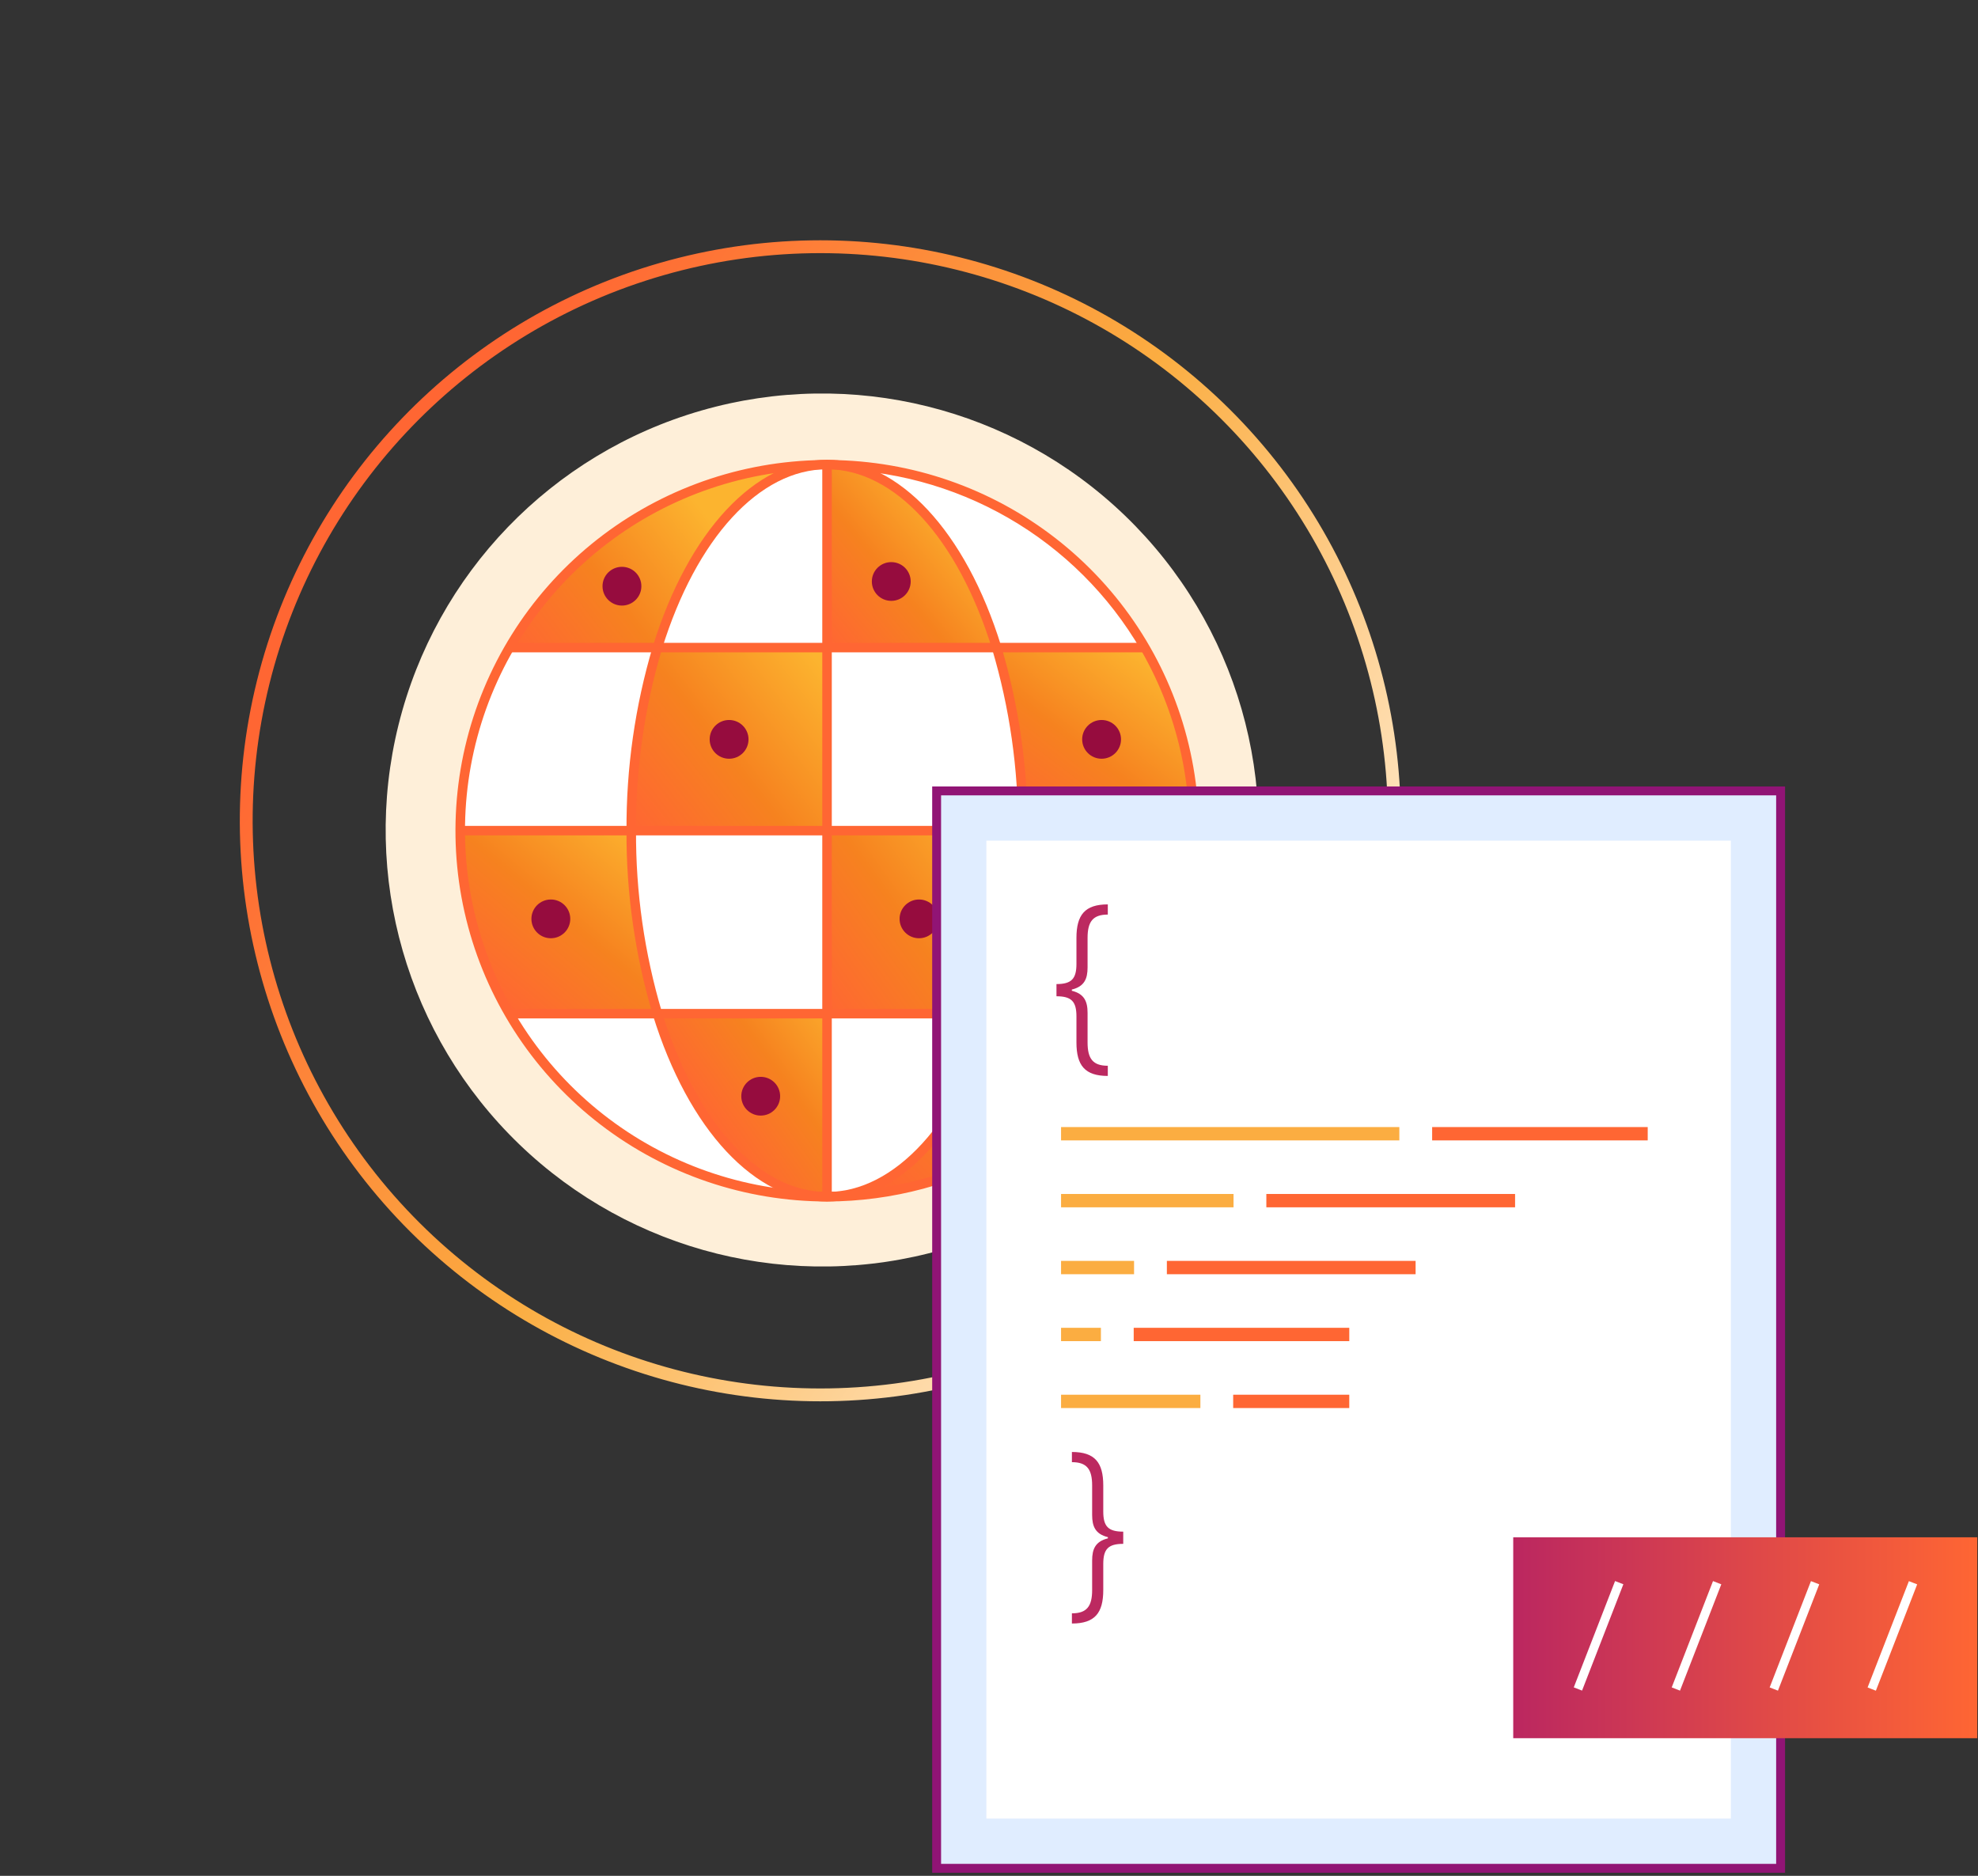 <svg width="445" height="422" viewBox="0 0 445 422" fill="none" xmlns="http://www.w3.org/2000/svg">
<rect x="0" y="0" width="445" height="422" fill="#333333" stroke="none"/>
<circle cx="98.198" cy="98.198" r="98.198" transform="matrix(0.694 -0.72 -0.72 -0.694 187.518 325.576)" fill="#FEEFD9"/>
<path d="M268.644 186.865H230.104C230.191 172.924 228.208 159.048 224.219 145.687H257.593C264.854 158.201 268.666 172.407 268.644 186.865Z" fill="url(#paint0_linear_538_195)"/>
<path d="M230.105 186.865H268.646C268.668 201.323 264.857 215.529 257.597 228.043H224.213C225.294 224.553 226.246 220.893 227.039 217.104C229.102 207.156 230.13 197.023 230.105 186.865Z" fill="white"/>
<path d="M257.597 145.687H224.222C216.603 121.068 202.365 104.5 186.062 104.5C200.563 104.494 214.808 108.298 227.366 115.528C239.924 122.759 250.351 133.161 257.597 145.687Z" fill="white"/>
<path d="M224.214 228.044H257.598C250.351 240.57 239.924 250.972 227.366 258.202C214.808 265.431 200.563 269.235 186.062 269.229C202.365 269.229 216.603 252.671 224.214 228.044Z" fill="url(#paint1_linear_538_195)"/>
<path d="M230.105 186.865H186.062V145.687H224.222C228.21 159.048 230.193 172.925 230.105 186.865Z" fill="white"/>
<path d="M186.062 186.865H230.105C230.13 197.023 229.103 207.156 227.04 217.104C226.242 220.894 225.294 224.553 224.214 228.043H186.062V186.865Z" fill="url(#paint2_linear_538_195)"/>
<path d="M224.222 145.687H186.062V104.5C202.365 104.5 216.603 121.068 224.222 145.687Z" fill="url(#paint3_linear_538_195)"/>
<path d="M186.062 228.044H224.214C216.603 252.671 202.365 269.231 186.062 269.231V228.044Z" fill="white"/>
<path d="M186.062 228.043V269.228C169.751 269.228 155.522 252.659 147.902 228.041L186.062 228.043Z" fill="url(#paint4_linear_538_195)"/>
<path d="M186.061 186.865V228.043H147.901C143.913 214.682 141.929 200.805 142.016 186.865H186.061Z" fill="white"/>
<path d="M186.063 145.687V186.865H142.02C141.933 172.924 143.916 159.048 147.905 145.687H186.063Z" fill="url(#paint5_linear_538_195)"/>
<path d="M186.062 104.5V145.687H147.902C155.522 121.068 169.751 104.5 186.062 104.5Z" fill="white"/>
<path d="M186.062 104.5C169.75 104.5 155.522 121.068 147.902 145.687H114.527C121.773 133.161 132.2 122.759 144.758 115.528C157.316 108.298 171.562 104.494 186.062 104.5Z" fill="url(#paint6_linear_538_195)"/>
<path d="M147.902 228.044C155.522 252.662 169.75 269.231 186.062 269.231C171.562 269.237 157.316 265.433 144.758 258.202C132.2 250.972 121.774 240.57 114.527 228.044H147.902Z" fill="white"/>
<path d="M114.528 145.687H147.902C143.913 159.048 141.93 172.924 142.017 186.865H103.479C103.456 172.407 107.268 158.201 114.528 145.687Z" fill="white"/>
<path d="M147.902 228.043H114.528C107.268 215.529 103.456 201.323 103.479 186.865H142.019C141.931 200.805 143.914 214.682 147.902 228.043Z" fill="url(#paint7_linear_538_195)"/>
<path d="M186.062 270.296C167.656 270.289 149.766 264.226 135.166 253.047C120.566 241.867 110.072 226.195 105.312 208.462C100.552 190.729 101.79 171.924 108.836 154.964C115.882 138.005 128.342 123.837 144.283 114.659C160.224 105.481 178.755 101.805 197.004 104.2C215.254 106.596 232.2 114.93 245.217 127.91C258.233 140.89 266.593 157.79 268.998 175.991C271.404 194.191 267.722 212.675 258.522 228.576C251.156 241.242 240.589 251.759 227.874 259.08C215.16 266.4 200.743 270.268 186.062 270.296ZM186.062 105.565C168.128 105.572 150.697 111.48 136.472 122.374C122.247 133.267 112.023 148.537 107.385 165.816C102.747 183.095 103.955 201.417 110.82 217.941C117.686 234.466 129.826 248.27 145.358 257.213C160.89 266.156 178.946 269.737 196.727 267.403C214.509 265.069 231.021 256.949 243.704 244.303C256.387 231.656 264.532 215.189 266.876 197.455C269.221 179.722 265.634 161.712 256.671 146.219C249.493 133.877 239.195 123.628 226.806 116.495C214.416 109.362 200.368 105.594 186.062 105.567V105.565Z" fill="#FF6633"/>
<path d="M186.062 270.296C169.905 270.296 154.887 254.225 146.88 228.355C142.871 214.889 140.872 200.908 140.949 186.861C140.873 172.815 142.871 158.834 146.879 145.369C154.887 119.499 169.901 103.428 186.062 103.428C202.223 103.428 217.237 119.498 225.244 145.369C229.253 158.834 231.251 172.815 231.175 186.861C231.201 197.093 230.166 207.301 228.087 217.32C227.293 221.096 226.333 224.809 225.235 228.356C217.24 254.227 202.23 270.296 186.062 270.296ZM186.062 105.565C170.874 105.565 156.644 121.058 148.924 145.999C144.979 159.261 143.013 173.029 143.089 186.863C143.012 200.696 144.979 214.465 148.925 227.727C156.644 252.668 170.874 268.161 186.062 268.161C201.25 268.161 215.487 252.668 223.191 227.726C224.27 224.242 225.213 220.593 225.994 216.883C228.043 207.008 229.063 196.948 229.036 186.864C229.113 173.03 227.146 159.261 223.199 146C215.48 121.061 201.25 105.567 186.062 105.567V105.565Z" fill="#FF6633"/>
<path d="M268.646 185.798H103.48V187.932H268.646V185.798Z" fill="#FF6633"/>
<path d="M187.132 104.5H184.992V269.231H187.132V104.5Z" fill="#FF6633"/>
<path d="M257.596 144.62H114.527V146.754H257.596V144.62Z" fill="#FF6633"/>
<path d="M257.596 226.976H114.527V229.11H257.596V226.976Z" fill="#FF6633"/>
<path d="M139.921 136.234C142.334 136.234 144.291 134.283 144.291 131.875C144.291 129.468 142.334 127.517 139.921 127.517C137.507 127.517 135.551 129.468 135.551 131.875C135.551 134.283 137.507 136.234 139.921 136.234Z" fill="#960C3E"/>
<path d="M164.028 170.691C166.442 170.691 168.398 168.739 168.398 166.332C168.398 163.925 166.442 161.974 164.028 161.974C161.615 161.974 159.658 163.925 159.658 166.332C159.658 168.739 161.615 170.691 164.028 170.691Z" fill="#960C3E"/>
<path d="M200.512 135.173C202.926 135.173 204.882 133.222 204.882 130.815C204.882 128.408 202.926 126.457 200.512 126.457C198.099 126.457 196.143 128.408 196.143 130.815C196.143 133.222 198.099 135.173 200.512 135.173Z" fill="#960C3E"/>
<path d="M247.831 170.691C250.244 170.691 252.201 168.739 252.201 166.332C252.201 163.925 250.244 161.974 247.831 161.974C245.417 161.974 243.461 163.925 243.461 166.332C243.461 168.739 245.417 170.691 247.831 170.691Z" fill="#960C3E"/>
<path d="M228.356 250.097C230.77 250.097 232.726 248.146 232.726 245.739C232.726 243.331 230.77 241.38 228.356 241.38C225.943 241.38 223.986 243.331 223.986 245.739C223.986 248.146 225.943 250.097 228.356 250.097Z" fill="#960C3E"/>
<path d="M206.753 211.074C209.166 211.074 211.123 209.123 211.123 206.716C211.123 204.309 209.166 202.357 206.753 202.357C204.339 202.357 202.383 204.309 202.383 206.716C202.383 209.123 204.339 211.074 206.753 211.074Z" fill="#960C3E"/>
<path d="M171.141 250.969C173.555 250.969 175.511 249.018 175.511 246.611C175.511 244.204 173.555 242.252 171.141 242.252C168.728 242.252 166.771 244.204 166.771 246.611C166.771 249.018 168.728 250.969 171.141 250.969Z" fill="#960C3E"/>
<circle cx="130.59" cy="130.59" r="129.145" transform="matrix(0.694 -0.72 -0.72 -0.694 187.941 369.307)" stroke="url(#paint8_linear_538_195)" stroke-width="2.89"/>
<path d="M123.925 211.074C126.338 211.074 128.295 209.123 128.295 206.716C128.295 204.309 126.338 202.357 123.925 202.357C121.511 202.357 119.555 204.309 119.555 206.716C119.555 209.123 121.511 211.074 123.925 211.074Z" fill="#960C3E"/>
<path d="M400.59 177.929H210.719V420.307H400.59V177.929Z" fill="#E0EDFF"/>
<path d="M401.59 421.307H209.719V176.929H401.59V421.307ZM211.719 419.307H399.59V178.929H211.719V419.307Z" fill="#911475"/>
<path d="M389.399 409.117V189.119H221.908V409.117H389.399Z" fill="white"/>
<path d="M444.835 345.842H340.438V391.037H444.835V345.842Z" fill="url(#paint9_linear_538_195)"/>
<path d="M363.35 355.683L354.059 379.603L355.923 380.327L365.214 356.407L363.35 355.683Z" fill="white"/>
<path d="M407.419 355.698L398.129 379.617L399.993 380.341L409.283 356.422L407.419 355.698Z" fill="white"/>
<path d="M429.452 355.705L420.162 379.625L422.026 380.349L431.316 356.429L429.452 355.705Z" fill="white"/>
<path d="M385.384 355.691L376.094 379.611L377.958 380.335L387.248 356.415L385.384 355.691Z" fill="white"/>
<path d="M242.173 234.513V228.665C242.173 225.318 241.073 224.127 237.68 224.127V221.383C241.072 221.383 242.173 220.192 242.173 216.846V210.997C242.173 205.841 244.057 203.459 249.228 203.459V205.75C245.851 205.75 244.676 207.363 244.676 210.997V217.645C244.676 220.222 243.937 221.926 241.133 222.619V222.891C243.933 223.584 244.676 225.291 244.676 227.866V234.513C244.676 238.147 245.851 239.76 249.228 239.76V242.051C244.057 242.051 242.173 239.669 242.173 234.513Z" fill="#BC2960"/>
<path d="M248.207 334.184V340.033C248.207 343.38 249.307 344.57 252.699 344.57V347.315C249.308 347.315 248.207 348.505 248.207 351.852V357.701C248.207 362.856 246.324 365.238 241.152 365.238V362.947C244.529 362.947 245.705 361.334 245.705 357.701V351.053C245.705 348.475 246.443 346.771 249.248 346.078V345.807C246.443 345.114 245.705 343.407 245.705 340.832V334.184C245.705 330.551 244.529 328.938 241.152 328.938V326.647C246.323 326.647 248.207 329.029 248.207 334.184Z" fill="#BC2960"/>
<path d="M314.817 253.552H238.711V256.552H314.817V253.552Z" fill="#FBAD41"/>
<path d="M370.694 253.552H322.195V256.552H370.694V253.552Z" fill="#FF6633"/>
<path d="M277.516 268.605H238.711V271.605H277.516V268.605Z" fill="#FBAD41"/>
<path d="M340.854 268.605H284.895V271.605H340.854V268.605Z" fill="#FF6633"/>
<path d="M255.135 283.658H238.711V286.658H255.135V283.658Z" fill="#FBAD41"/>
<path d="M318.475 283.658H262.516V286.658H318.475V283.658Z" fill="#FF6633"/>
<path d="M247.675 298.712H238.711V301.712H247.675V298.712Z" fill="#FBAD41"/>
<path d="M303.554 298.712H255.055V301.712H303.554V298.712Z" fill="#FF6633"/>
<path d="M270.055 313.765H238.711V316.765H270.055V313.765Z" fill="#FBAD41"/>
<path d="M303.552 313.765H277.434V316.765H303.552V313.765Z" fill="#FF6633"/>
<defs>
<linearGradient id="paint0_linear_538_195" x1="232.656" y1="189.402" x2="262.054" y2="150.765" gradientUnits="userSpaceOnUse">
<stop stop-color="#FF6633"/>
<stop offset="0.484" stop-color="#F6821F"/>
<stop offset="1" stop-color="#FCB42F"/>
</linearGradient>
<linearGradient id="paint1_linear_538_195" x1="201.161" y1="269.614" x2="242.317" y2="228.458" gradientUnits="userSpaceOnUse">
<stop stop-color="#FF6633"/>
<stop offset="0.484" stop-color="#F6821F"/>
<stop offset="1" stop-color="#FCB42F"/>
</linearGradient>
<linearGradient id="paint2_linear_538_195" x1="184.783" y1="227.198" x2="230.139" y2="194.861" gradientUnits="userSpaceOnUse">
<stop stop-color="#FF6633"/>
<stop offset="0.484" stop-color="#F6821F"/>
<stop offset="1" stop-color="#FCB42F"/>
</linearGradient>
<linearGradient id="paint3_linear_538_195" x1="186.463" y1="145.306" x2="219.22" y2="118.009" gradientUnits="userSpaceOnUse">
<stop stop-color="#FF6633"/>
<stop offset="0.484" stop-color="#F6821F"/>
<stop offset="1" stop-color="#FCB42F"/>
</linearGradient>
<linearGradient id="paint4_linear_538_195" x1="156.225" y1="250.716" x2="191.502" y2="225.518" gradientUnits="userSpaceOnUse">
<stop stop-color="#FF6633"/>
<stop offset="0.484" stop-color="#F6821F"/>
<stop offset="1" stop-color="#FCB42F"/>
</linearGradient>
<linearGradient id="paint5_linear_538_195" x1="141.947" y1="186.462" x2="186.463" y2="151.605" gradientUnits="userSpaceOnUse">
<stop stop-color="#FF6633"/>
<stop offset="0.484" stop-color="#F6821F"/>
<stop offset="1" stop-color="#FCB42F"/>
</linearGradient>
<linearGradient id="paint6_linear_538_195" x1="118.848" y1="151.185" x2="161.264" y2="118.849" gradientUnits="userSpaceOnUse">
<stop stop-color="#FF6633"/>
<stop offset="0.484" stop-color="#F6821F"/>
<stop offset="1" stop-color="#FCB42F"/>
</linearGradient>
<linearGradient id="paint7_linear_538_195" x1="111.289" y1="225.938" x2="144.466" y2="186.462" gradientUnits="userSpaceOnUse">
<stop stop-color="#FF6633"/>
<stop offset="0.484" stop-color="#F6821F"/>
<stop offset="1" stop-color="#FCB42F"/>
</linearGradient>
<linearGradient id="paint8_linear_538_195" x1="173.382" y1="10.233" x2="130.591" y2="261.181" gradientUnits="userSpaceOnUse">
<stop offset="0.021" stop-color="#FFE9CB"/>
<stop offset="0.477" stop-color="#FBAD41"/>
<stop offset="0.95" stop-color="#FF6633"/>
</linearGradient>
<linearGradient id="paint9_linear_538_195" x1="340.306" y1="391.037" x2="445.306" y2="391.037" gradientUnits="userSpaceOnUse">
<stop stop-color="#BB2760"/>
<stop offset="1" stop-color="#FF6633"/>
</linearGradient>
</defs>
</svg>
